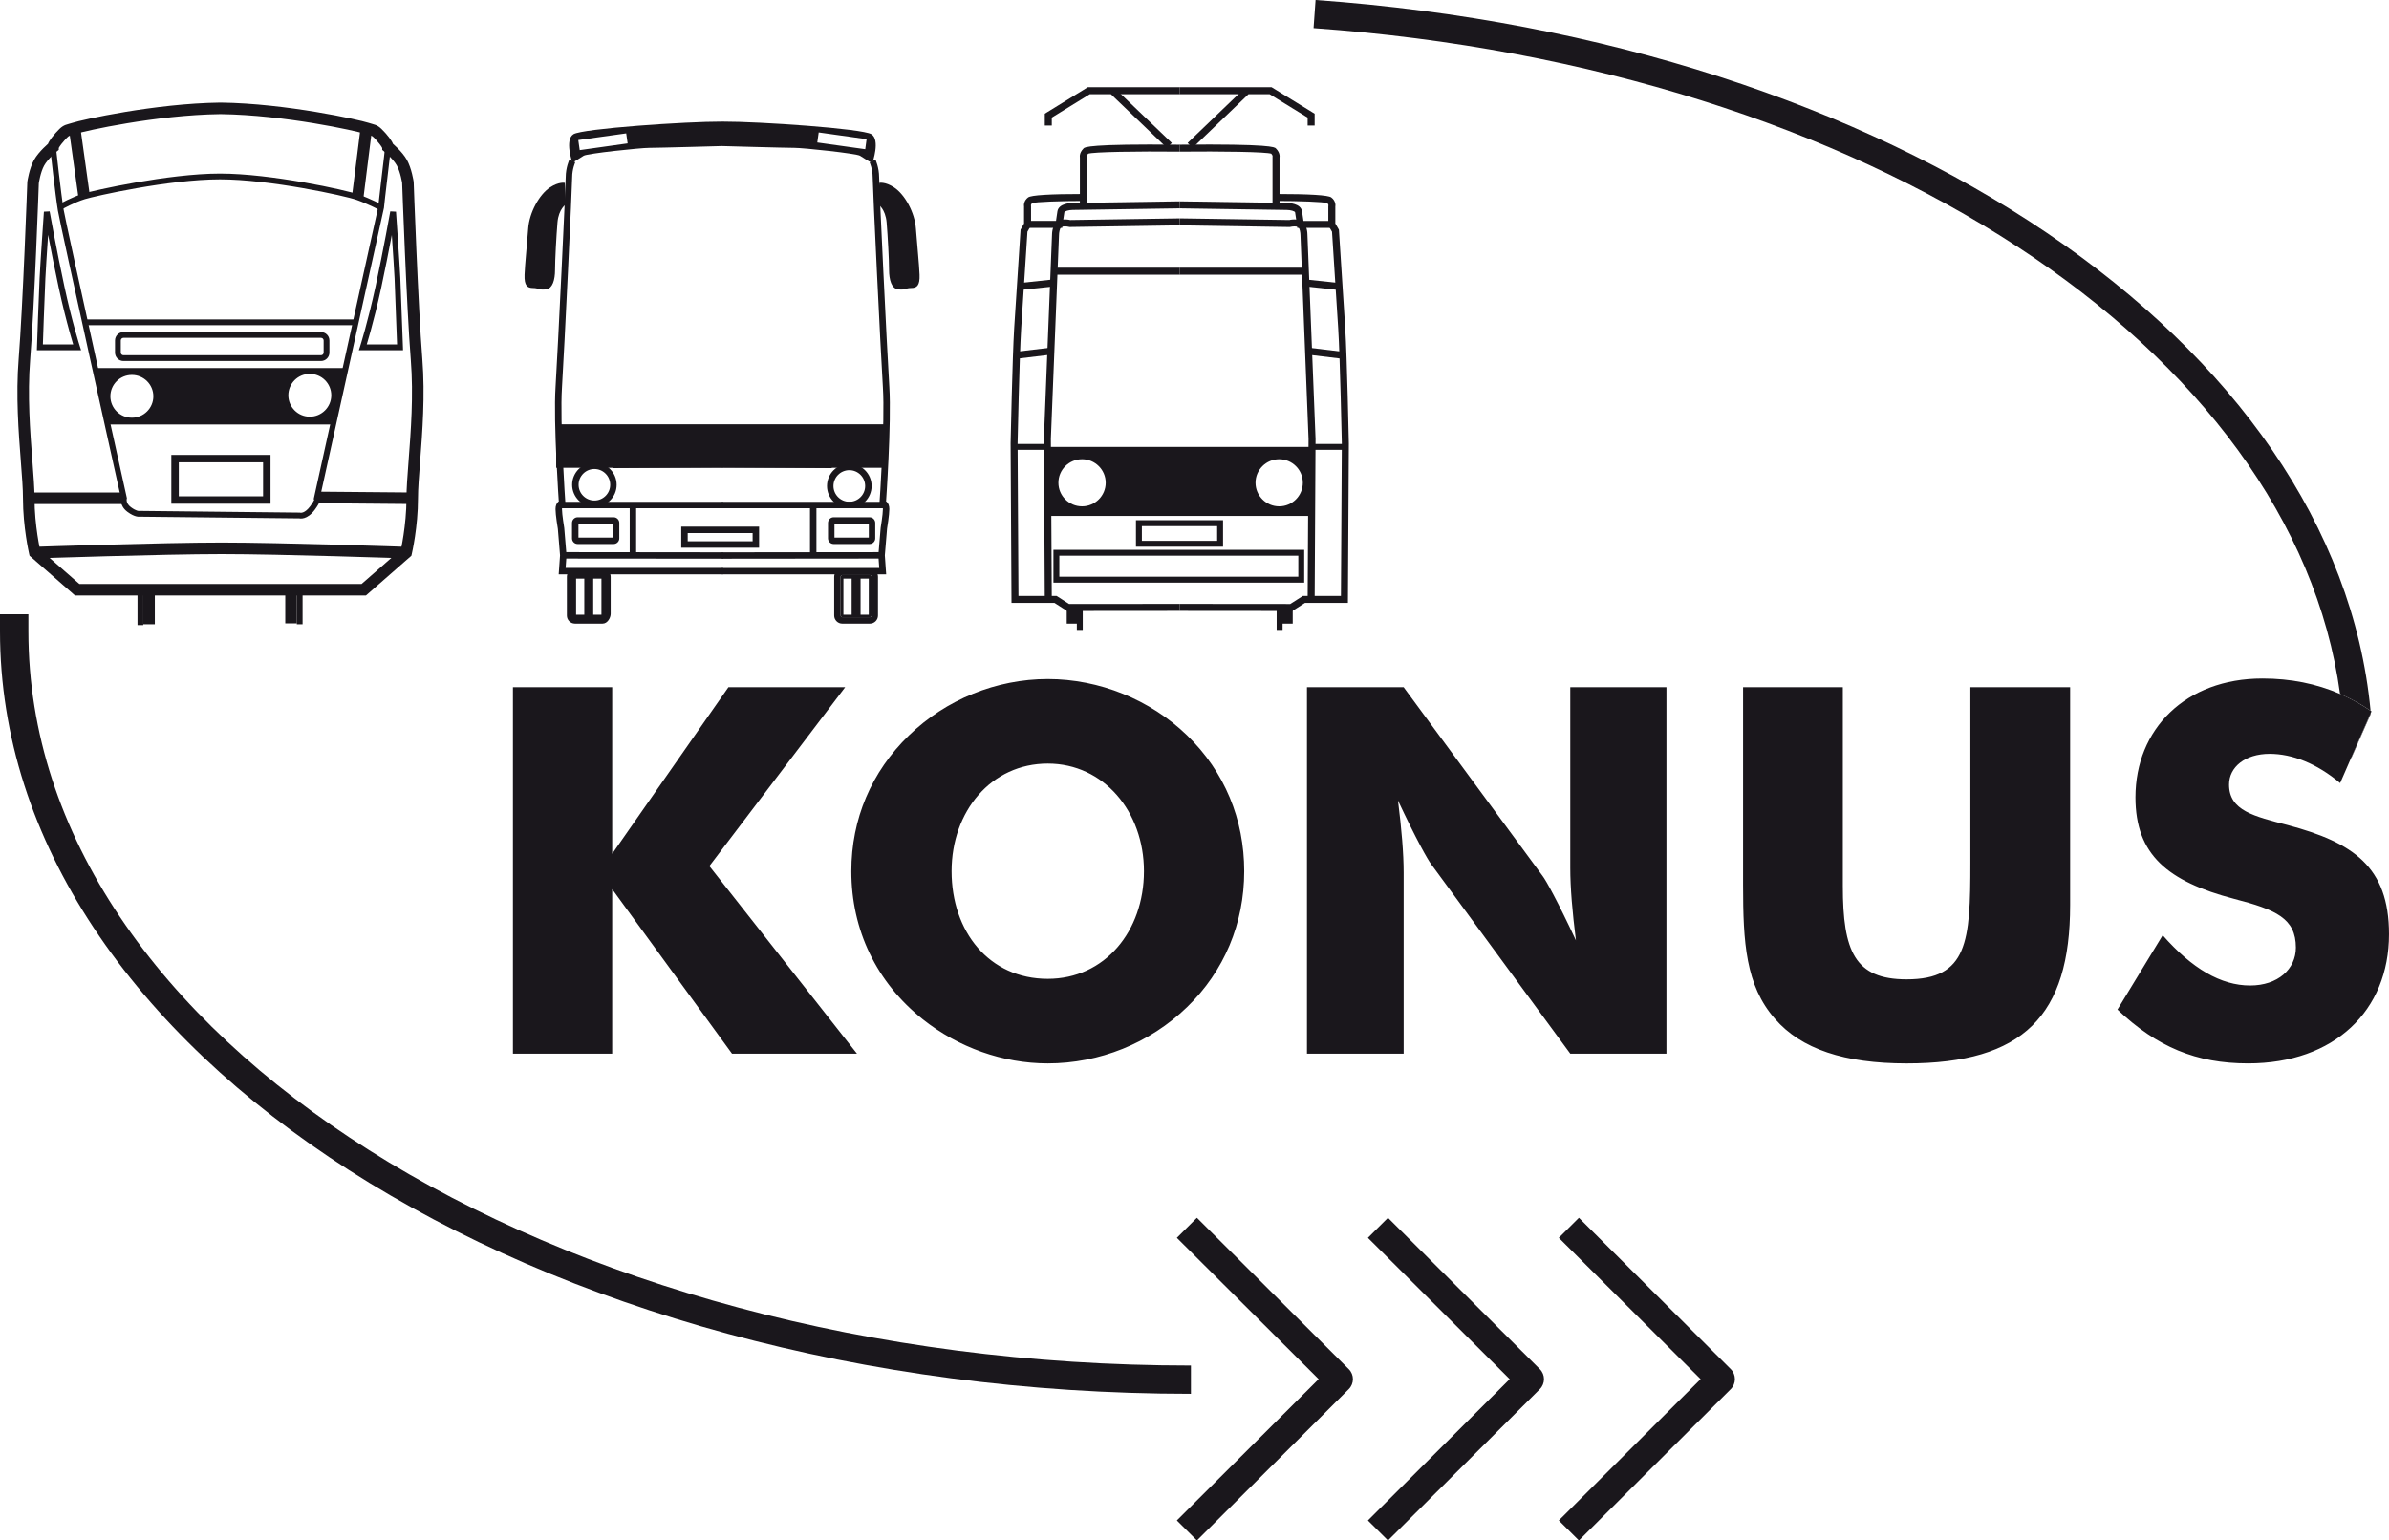 <?xml version="1.0" encoding="utf-8"?>
<!-- Generator: Adobe Illustrator 16.0.0, SVG Export Plug-In . SVG Version: 6.00 Build 0)  -->
<!DOCTYPE svg PUBLIC "-//W3C//DTD SVG 1.1//EN" "http://www.w3.org/Graphics/SVG/1.1/DTD/svg11.dtd">
<svg version="1.1" id="Ebene_1" xmlns="http://www.w3.org/2000/svg" xmlns:xlink="http://www.w3.org/1999/xlink" x="0px" y="0px"
	 width="400px" height="258px" viewBox="0 0 400 258" enable-background="new 0 0 400 258" xml:space="preserve">
<path id="path8212" fill="#1A171C" d="M261,207.309l25.424,25.343c-0.929-0.926-0.929-2.426,0-3.352L261,254.647l1.681,1.677
	l1.682,1.676l25.424-25.348c0.925-0.926,0.925-2.426,0-3.352l-25.424-25.344l-1.682,1.677L261,207.309L261,207.309z
	 M229.034,207.309l25.424,25.343c-0.929-0.926-0.929-2.426,0-3.352l-25.424,25.347l1.682,1.677l1.681,1.676l25.424-25.348
	c0.928-0.926,0.928-2.426,0-3.352l-25.424-25.344l-1.681,1.677L229.034,207.309z M197.043,207.309l25.424,25.343
	c-0.929-0.926-0.929-2.426,0-3.352l-25.424,25.347l1.682,1.677l1.681,1.676l25.423-25.348c0.929-0.926,0.929-2.426,0-3.352
	l-25.423-25.344l-1.681,1.677L197.043,207.309L197.043,207.309z M261,207.309l25.424,25.343c-0.929-0.926-0.929-2.426,0-3.352
	L261,254.647l1.681,1.677l1.682,1.676l25.424-25.348c0.925-0.926,0.925-2.426,0-3.352l-25.424-25.344l-1.682,1.677L261,207.309
	L261,207.309z M229.034,207.309l25.424,25.343c-0.929-0.926-0.929-2.426,0-3.352l-25.424,25.347l1.682,1.677l1.681,1.676
	l25.424-25.348c0.928-0.926,0.928-2.426,0-3.352l-25.424-25.344l-1.681,1.677L229.034,207.309z M197.043,207.309l25.424,25.343
	c-0.929-0.926-0.929-2.426,0-3.352l-25.424,25.347l1.682,1.677l1.681,1.676l25.423-25.348c0.929-0.926,0.929-2.426,0-3.352
	l-25.423-25.344l-1.681,1.677L197.043,207.309L197.043,207.309z"/>
<path id="path8236" fill="#1A171C" d="M396.958,119.535c-0.003-0.04-0.006-0.082-0.013-0.121l-3.277,7.49h0.047L396.958,119.535
	L396.958,119.535z"/>
<path id="path8240" fill="#1A171C" d="M220.272,0l-0.337,4.712c92.758,6.615,163.992,53.672,171.871,111.512
	c1.768,0.766,3.474,1.688,5.108,2.805C391.065,57.407,317.099,6.908,220.272,0 M199.404,228.697
	c-107.328,0-194.649-55.155-194.649-122.952v-2.864H0v2.864c0,70.41,89.454,127.691,199.404,127.691V228.697z"/>
<path id="path8244" fill="#1A171C" d="M397.072,119.13c-0.055-0.035-0.109-0.067-0.161-0.102c-1.631-1.113-3.335-2.039-5.104-2.805
	c-3.966-1.719-8.271-2.586-12.991-2.586c-12.916,0-21.268,8.498-21.268,19.912c0,9.616,5.424,14.079,16.533,16.997
	c6.974,1.801,10.329,3.259,10.329,8.154c0,3.603-3.011,6.35-7.659,6.35c-4.912,0-9.733-2.833-14.641-8.413l-7.577,12.449
	c6.628,6.264,13.174,9.011,21.872,9.011c14.465,0,23.594-8.838,23.594-21.631c0-11.328-6.028-15.364-16.965-18.283
	c-5.593-1.457-9.815-2.403-9.815-6.779c0-2.919,2.669-5.15,6.805-5.15c3.787,0,7.918,1.63,11.795,4.894l1.85-4.24l3.277-7.491
	L397.072,119.13L397.072,119.13z M308.554,115.096v33.302c0,10.902,1.979,15.622,10.677,15.622c10.247,0,10.678-6.349,10.678-19.481
	v-29.442h16.702v36.479c0,18.541-7.836,26.524-27.38,26.524c-10.418,0-17.651-2.403-22.041-7.468
	c-4.912-5.579-5.339-12.792-5.339-22.405v-33.13H308.554L308.554,115.096z M218.831,115.096h16.189l23.248,31.587
	c0.604,0.773,2.584,4.376,5.598,10.815c-0.604-4.806-0.948-8.842-0.948-12.105v-30.297h16.102v61.368h-16.102l-23.248-31.668
	c-0.601-0.773-2.584-4.294-5.598-10.73c0.604,4.807,0.949,8.838,0.949,12.102v30.296h-16.189V115.096L218.831,115.096z
	 M191.536,145.909c0-9.955-6.715-18.024-16.103-18.024c-9.47,0-16.103,7.982-16.103,18.024c0,10.128,6.288,18.026,16.103,18.026
	C184.994,163.935,191.536,155.952,191.536,145.909 M198.768,168.654c-6.283,6.095-14.723,9.444-23.334,9.444
	c-7.491,0-14.981-2.661-20.924-7.385c-7.75-6.178-11.967-14.934-11.967-24.804c0-8.752,3.359-16.649,9.643-22.744
	c6.201-6.009,14.64-9.44,23.248-9.44c8.612,0,17.137,3.431,23.334,9.44c6.287,6.095,9.556,14.078,9.556,22.744
	C208.324,154.666,204.97,162.648,198.768,168.654 M85.883,115.096h16.621v27.895l19.457-27.895h19.548l-22.735,29.954l24.714,31.416
	h-20.924l-20.061-27.551v27.551H85.883V115.096z"/>
<path id="path8248" fill="#1A171C" d="M36.99,99.734h23.915h0.364l0.275-0.238l7.099-6.217l0.235-0.203l0.07-0.301
	c0.043-0.18,1.039-4.501,1.039-9.324c0-1.57,0.165-3.685,0.353-6.13c0.38-4.943,0.854-11.093,0.373-17.204
	c-0.718-8.979-1.439-29.379-1.447-29.583l-0.003-0.05l-0.003-0.055c-0.016-0.09-0.33-2.211-1.129-3.649
	c-0.808-1.446-2.485-2.821-2.556-2.88l0.356,0.747c0-0.535-0.459-1.313-1.403-2.372c-1.007-1.129-1.368-1.301-2.23-1.531
	c-0.18-0.047-0.388-0.101-0.65-0.192c-1.418-0.469-13.715-3.223-24.644-3.372h-0.157c-10.944,0.148-23.24,2.903-24.659,3.376
	c-0.263,0.086-0.47,0.14-0.651,0.188c-0.863,0.231-1.223,0.402-2.23,1.532c-0.941,1.059-1.4,1.833-1.404,2.367l0.357-0.742
	c-0.071,0.06-1.748,1.435-2.556,2.88c-0.803,1.438-1.113,3.563-1.125,3.654l-0.003,0.051l-0.003,0.05
	C4.567,30.738,3.84,51.138,3.127,60.117c-0.49,6.111-0.013,12.266,0.368,17.208c0.192,2.446,0.353,4.556,0.353,6.127
	c0,4.821,0.996,9.139,1.035,9.323l0.07,0.301l0.236,0.203l7.102,6.217l0.275,0.238h0.364h23.919h0.145L36.99,99.734z M36.846,97.804
	H12.927l0.639,0.238L6.463,91.83l0.306,0.508c-0.013-0.042-0.988-4.291-0.988-8.885c0-1.645-0.165-3.79-0.357-6.275
	C5.048,72.301,4.578,66.232,5.052,60.27c0.721-9.022,1.446-29.462,1.454-29.669L6.5,30.703c0-0.016,0.271-1.86,0.898-2.985
	c0.623-1.117,2.073-2.313,2.088-2.325l0.354-0.289l0.003-0.454c-0.003,0.118-0.022,0.188-0.022,0.188
	c0.003-0.016,0.129-0.375,0.937-1.281c0.702-0.793,0.757-0.809,1.282-0.946c0.196-0.055,0.443-0.118,0.761-0.223
	c1.375-0.457,13.346-3.133,24.06-3.274h0.133c10.697,0.141,22.668,2.817,24.044,3.271c0.318,0.109,0.565,0.171,0.761,0.226
	c0.525,0.137,0.576,0.153,1.286,0.946c0.804,0.902,0.929,1.266,0.937,1.277c0,0-0.025-0.067-0.025-0.188v0.457l0.353,0.29
	c0.016,0.013,1.467,1.208,2.09,2.325c0.626,1.125,0.902,2.97,0.905,2.99l-0.013-0.106c0.006,0.207,0.733,20.646,1.45,29.669
	c0.475,5.962,0.003,12.027-0.372,16.903c-0.188,2.485-0.356,4.634-0.356,6.279c0,4.591-0.98,8.843-0.989,8.885l0.302-0.508
	l-7.099,6.212l0.639-0.238H36.99H36.846L36.846,97.804z"/>
<path id="path8252" fill="#1A171C" d="M5.857,93.52L5.857,93.52c0.211-0.006,21.406-0.72,31.275-0.72
	c9.874,0,30.629,0.711,30.837,0.72l0.066-1.931c-0.208-0.009-20.998-0.722-30.904-0.722c-9.901,0-31.126,0.714-31.342,0.722
	L5.857,93.52L5.857,93.52z"/>
<path id="path8256" fill="#1A171C" d="M8.39,24.699c0.036,0.324,0.875,7.994,1.306,10.577c0.431,2.583,10.172,46.416,10.587,48.28
	l0.006-0.234c-0.016,0.055-0.361,1.34,1.043,2.398c1.278,0.954,2.015,0.836,2.152,0.802l-0.122,0.015l26.812,0.285l-0.129-0.019
	c0.137,0.043,1.372,0.336,2.696-1.477c0.945-1.293,0.957-1.79,0.863-2.083c-0.059-0.188-0.2-0.336-0.372-0.391l0.321,0.56
	l10.72-48.542l0.01-0.028l0.003-0.028c0-0.028,0.29-2.77,0.576-5.048c0.29-2.29,0.576-5.044,0.58-5.072l-0.964-0.097
	c-0.003,0.028-0.287,2.771-0.58,5.048c-0.282,2.29-0.572,5.04-0.576,5.067l0.006-0.054l-10.72,48.545l-0.094,0.426l0.412,0.137
	c-0.192-0.062-0.255-0.218-0.251-0.277c0,0.012-0.016,0.312-0.718,1.27c-0.917,1.254-1.63,1.121-1.662,1.114l-0.047-0.01
	c-0.015-0.002-0.066-0.009-0.066-0.009L23.37,85.567l-0.063-0.003l-0.059,0.015c0.022-0.003-0.431,0.039-1.333-0.637
	c-0.858-0.645-0.702-1.344-0.694-1.372l0.029-0.109c0-0.007-0.022-0.117-0.022-0.117c-0.102-0.458-10.148-45.673-10.576-48.229
	c-0.427-2.559-1.29-10.448-1.297-10.525l-0.964,0.105L8.39,24.699z"/>
<path id="path8260" fill="#1A171C" d="M10.415,35.037L10.415,35.037c0.019-0.013,2.007-1.137,3.814-1.688
	c1.599-0.493,14.044-3.31,22.613-3.31c8.271,0,20.889,2.735,22.884,3.447c1.968,0.699,3.829,1.692,3.849,1.704l0.458-0.853
	c-0.078-0.042-1.944-1.035-3.982-1.762c-2.093-0.747-14.676-3.501-23.209-3.501c-8.675,0-21.277,2.852-22.896,3.349
	c-1.913,0.586-3.928,1.727-4.014,1.774L10.415,35.037z"/>
<path id="path8262" fill="#1A171C" d="M14.231,54.463h45.082v-0.965H14.231V54.463z"/>
<path id="path8266" fill="#1A171C" d="M51.869,69.787c-1.983,0-3.591-1.606-3.591-3.587c0-1.981,1.607-3.583,3.591-3.583
	c1.987,0,3.598,1.602,3.598,3.583C55.467,68.181,53.856,69.787,51.869,69.787 M22.082,69.958c-1.987,0-3.598-1.605-3.598-3.583
	c0-1.981,1.611-3.583,3.598-3.583c1.983,0,3.595,1.602,3.595,3.583C25.677,68.353,24.065,69.958,22.082,69.958 M15.976,61.64
	l2.038,9.448h37.371l2.332-9.448H15.976z"/>
<path id="path8268" fill="#1A171C" d="M4.813,84.418h15.942v-1.931H4.813V84.418z"/>
<path id="path8272" fill="#1A171C" d="M53.072,84.274l15.938,0.141l0.019-1.93l-15.942-0.141L53.072,84.274L53.072,84.274z"/>
<path id="path8276" fill="#1A171C" d="M62.886,47.955c-1.29,5.971-2.583,10.026-2.595,10.069l-0.205,0.629h0.663h6.232h0.502
	l-0.016-0.5l-0.438-11.57c-0.142-2.86-0.718-11.05-0.726-11.132l-0.957-0.051C65.334,35.467,64.172,41.961,62.886,47.955
	 M65.339,35.521L65.339,35.521c0.003,0.083,0.584,8.261,0.726,11.113l0.435,11.55l0.482-0.496h-6.232l0.463,0.629
	c0.016-0.043,1.321-4.138,2.623-10.16c1.29-6.009,2.454-12.522,2.465-12.589L65.339,35.521z"/>
<path id="path8280" fill="#1A171C" d="M9.829,48.158c1.293,6.021,2.61,10.12,2.623,10.159l0.462-0.629H6.681l0.482,0.5
	c0.003-0.09,0.29-8.702,0.435-11.555c0.137-2.848,0.714-11.03,0.722-11.112l-0.96,0.05C7.372,35.635,8.536,42.148,9.829,48.158
	 M7.352,35.451c-0.003,0.085-0.58,8.275-0.721,11.136c-0.145,2.86-0.431,11.48-0.436,11.565l-0.015,0.5h0.501h6.233h0.666
	l-0.204-0.633c-0.016-0.039-1.317-4.094-2.599-10.064C9.484,41.961,8.324,35.466,8.312,35.4L7.352,35.451L7.352,35.451z"/>
<path id="path8284" fill="#1A171C" d="M55.154,57.026c0-0.777-0.63-1.41-1.411-1.41H20.665c-0.777,0-1.407,0.633-1.407,1.41v2.028
	c0,0.774,0.63,1.408,1.407,1.408h33.079c0.78,0,1.411-0.633,1.411-1.408V57.026z M54.187,59.054c0,0.243-0.2,0.438-0.443,0.438
	H20.665c-0.235,0-0.439-0.199-0.439-0.438v-2.028c0-0.245,0.196-0.445,0.439-0.445h33.079c0.246,0,0.443,0.195,0.443,0.445V59.054z"
	/>
<path id="path8286" fill="#1A171C" d="M23.024,104.693h0.968v-5.783h-0.968V104.693z"/>
<path id="path8288" fill="#1A171C" d="M23.988,104.553h1.937v-5.494h-1.937V104.553z"/>
<path id="path8290" fill="#1A171C" d="M47.762,104.404h1.936v-5.346h-1.936V104.404z"/>
<path id="path8292" fill="#1A171C" d="M49.694,104.553h0.968v-5.494h-0.968V104.553z"/>
<path id="path8296" fill="#1A171C" d="M44.671,76.187H29.31h-0.624v0.622v6.935v0.621h0.624h15.361h0.624v-0.621v-6.935v-0.622
	H44.671L44.671,76.187z M44.671,83.122H29.31l0.627,0.622v-6.935L29.31,77.43h15.361l-0.623-0.621v6.935L44.671,83.122
	L44.671,83.122z"/>
<path id="path8300" fill="#1A171C" d="M11.534,21.603l1.595,11.418l1.917-0.266l-1.595-11.418L11.534,21.603z"/>
<path id="path8304" fill="#1A171C" d="M60.378,21.351l-1.451,11.562l1.925,0.238l1.446-11.562L60.378,21.351L60.378,21.351z"/>
<path id="path8308" fill="#1A171C" d="M120.867,96.195h26.93h0.58l-0.043-0.575l-0.185-2.645v0.082l0.376-4.536
	c0.007-0.051,0.38-2.278,0.38-3.259c0-1.176-0.726-1.484-1.109-1.484l0.537,0.578c0.012-0.137,0.948-13.527,0.572-19.544
	c-0.4-6.33-1.709-33.725-1.709-35.131c0-1.61-0.592-2.911-0.62-2.966l-0.98,0.45l0,0c0.007,0.012,0.518,1.149,0.518,2.517
	c0,1.41,1.313,28.859,1.713,35.197c0.373,5.947-0.56,19.267-0.572,19.4l-0.039,0.579h0.58c-0.051,0-0.059-0.006-0.063-0.006
	c0.019,0.012,0.094,0.117,0.094,0.414c0,0.891-0.373,3.103-0.373,3.126c-0.006,0.044-0.384,4.58-0.384,4.58l-0.003,0.042
	l0.003,0.039l0.185,2.645l0.541-0.574h-26.93L120.867,96.195L120.867,96.195z"/>
<path id="path8312" fill="#1A171C" d="M120.868,93.575l26.741-0.027v-1.075l-26.745,0.029L120.868,93.575L120.868,93.575z"/>
<path id="path8314" fill="#1A171C" d="M135.62,93.01h1.078v-8.506h-1.078V93.01z"/>
<path id="path8316" fill="#1A171C" d="M120.866,85.121h27.498v-1.075h-27.498V85.121z"/>
<path id="path8320" fill="#1A171C" d="M146.546,87.58c0-0.523-0.427-0.949-0.949-0.949h-6.013c-0.521,0-0.949,0.425-0.949,0.949
	v2.587c0,0.52,0.427,0.945,0.949,0.945h6.013c0.522,0,0.949-0.426,0.949-0.945V87.58z M145.468,90.167
	c0-0.074,0.055-0.129,0.129-0.129h-6.013c0.075,0,0.133,0.055,0.133,0.129V87.58c0,0.071-0.059,0.13-0.133,0.13h6.013
	c-0.074,0-0.129-0.056-0.129-0.13V90.167z"/>
<path id="path8324" fill="#1A171C" d="M120.865,78.285l18.396,0.117l0.003-0.481l-18.396-0.117L120.865,78.285z"/>
<path id="path8328" fill="#1A171C" d="M147.227,30.624c0,0,0.968-0.223,2.461,0.754c1.827,1.188,3.48,4.248,3.665,6.888
	c0.196,2.645,0.545,5.994,0.611,7.737c0.075,1.864-0.482,2.235-1.423,2.235c-0.949,0-1.027,0.41-2.25,0.203
	c-1.008-0.168-1.431-1.552-1.431-3.255c0-1.699-0.219-5.666-0.408-7.931c-0.196-2.274-1.415-3.037-1.415-3.037L147.227,30.624
	L147.227,30.624z"/>
<path id="path8332" fill="#1A171C" d="M94.567,30.624c0,0-0.968-0.223-2.465,0.754c-1.819,1.188-3.473,4.248-3.661,6.888
	c-0.191,2.645-0.545,5.994-0.611,7.737c-0.067,1.864,0.478,2.235,1.427,2.235c0.948,0,1.027,0.41,2.25,0.203
	c1.003-0.168,1.428-1.552,1.428-3.255c0-1.699,0.219-5.666,0.407-7.931c0.192-2.274,1.415-3.037,1.415-3.037L94.567,30.624
	L94.567,30.624z"/>
<path id="path8336" fill="#1A171C" d="M121.059,95.118H94.125l0.538,0.578l0.188-2.645l0.003-0.042l-0.003-0.04l-0.376-4.536
	c-0.006-0.071-0.38-2.282-0.38-3.173c0-0.297,0.07-0.402,0.09-0.415c0,0-0.012,0.01-0.059,0.01h0.576l-0.039-0.579
	c-0.006-0.132-0.945-13.449-0.569-19.396c0.396-6.298,1.709-33.759,1.709-35.201c0-1.364,0.513-2.501,0.521-2.512l-0.98-0.454
	c-0.028,0.056-0.623,1.356-0.623,2.966c0,1.434-1.31,28.844-1.705,35.135c-0.381,6.017,0.561,19.408,0.568,19.541l0.541-0.574
	c-0.384,0-1.113,0.309-1.113,1.48c0,0.981,0.376,3.212,0.392,3.306c-0.002-0.047,0.369,4.489,0.369,4.489v-0.083l-0.188,2.646
	l-0.04,0.575h0.58h26.933v-1.075V95.118z"/>
<path id="path8340" fill="#1A171C" d="M121.06,92.5l-26.745-0.028l-0.003,1.078l26.744,0.022l0.003-1.075V92.5z"/>
<path id="path8342" fill="#1A171C" d="M105.434,93.01h1.078v-8.506h-1.078V93.01z"/>
<path id="path8344" fill="#1A171C" d="M121.058,84.046H93.553v1.075h27.505V84.046z"/>
<path id="path8348" fill="#1A171C" d="M96.854,87.58c0,0.071-0.059,0.13-0.129,0.13h6.017c-0.075,0-0.133-0.059-0.133-0.13v2.587
	c0-0.074,0.059-0.129,0.133-0.129h-6.017c0.07,0,0.129,0.055,0.129,0.129V87.58z M95.777,90.167c0,0.52,0.423,0.945,0.949,0.945
	h6.017c0.521,0,0.949-0.426,0.949-0.945V87.58c0-0.523-0.428-0.949-0.949-0.949h-6.017c-0.526,0-0.949,0.425-0.949,0.949V90.167z"/>
<path id="path8352" fill="#1A171C" d="M121.057,77.806l-18.4,0.117l0.003,0.477l18.399-0.113L121.057,77.806L121.057,77.806z"/>
<path id="path8356" fill="#1A171C" d="M95.994,96.591c0-0.153,0.125-0.279,0.274-0.279h4.625c0.153,0,0.278,0.126,0.278,0.279v6.197
	c0,0.223-0.196,0.547-0.298,0.582c0,0,0.007,0,0.019,0h-4.625c-0.149,0-0.274-0.125-0.274-0.278v-6.501L95.994,96.591z
	 M94.916,103.092c0,0.746,0.607,1.352,1.353,1.352h4.625c0.827,0,1.356-0.979,1.356-1.656v-6.197c0-0.747-0.607-1.356-1.356-1.356
	h-4.625c-0.745,0-1.353,0.609-1.353,1.356V103.092L94.916,103.092z"/>
<path id="path8358" fill="#1A171C" d="M100.702,102.958h-1.376V96.91h1.376V102.958z M97.833,102.958h-1.375V96.91h1.375V102.958z
	 M100.89,95.772h-4.621c-0.451,0-0.815,0.368-0.815,0.817v6.501c0,0.451,0.364,0.818,0.815,0.818h4.621
	c0.455,0,0.82-0.676,0.82-1.122v-6.197C101.71,96.14,101.345,95.772,100.89,95.772"/>
<path id="path8360" fill="#1A171C" d="M145.462,102.958h-1.375V96.91h1.375V102.958z M141.217,96.91h1.376v6.048h-1.376
	 M145.65,96.312h-4.625c-0.149,0-0.271,0.125-0.271,0.278v6.502c0,0.152,0.122,0.278,0.271,0.278h4.625
	c0.157,0,0.279-0.121,0.279-0.278v-6.502C145.929,96.437,145.804,96.312,145.65,96.312"/>
<path id="path8364" fill="#1A171C" d="M145.928,103.09c0,0.157-0.122,0.279-0.279,0.279h-4.625c-0.148,0-0.27-0.125-0.27-0.279
	v-6.501c0-0.152,0.121-0.278,0.27-0.278h4.625c0.153,0,0.279,0.125,0.279,0.278V103.09z M145.649,95.237h-4.625
	c-0.744,0-1.352,0.606-1.352,1.352v6.501c0,0.747,0.607,1.356,1.352,1.356h4.625c0.749,0,1.356-0.609,1.356-1.356v-6.501
	C147.006,95.844,146.398,95.237,145.649,95.237"/>
<path id="path8368" fill="#1A171C" d="M126.557,88.205h-11.951h-0.541v0.54v2.454v0.539h0.541h11.951h0.541v-0.539v-2.454v-0.54
	H126.557z M126.557,90.659h-11.951l0.541,0.539v-2.454l-0.541,0.535h11.951l-0.541-0.535v2.454L126.557,90.659z"/>
<path id="path8370" fill="#1A171C" d="M147.795,78.104H93.36V71.3h54.435V78.104z"/>
<path id="path8374" fill="#1A171C" d="M147.795,71.063H93.361h-0.239v0.238v6.803v0.239h0.239h54.435h0.239v-0.239v-6.803v-0.238
	H147.795z M147.795,77.866H93.361l0.24,0.238v-6.803l-0.24,0.239h54.435l-0.239-0.239v6.803L147.795,77.866z"/>
<path id="path8378" fill="#1A171C" d="M99.524,78.55c1.458,0,2.646,1.184,2.646,2.642c0,1.454-1.188,2.633-2.646,2.633
	c-1.458,0-2.646-1.179-2.646-2.633C96.878,79.733,98.066,78.55,99.524,78.55 M95.797,81.191c0,2.047,1.673,3.712,3.727,3.712
	c2.054,0,3.724-1.665,3.724-3.712s-1.67-3.716-3.724-3.716C97.47,77.476,95.797,79.144,95.797,81.191"/>
<path id="path8382" fill="#1A171C" d="M142.208,77.67c-2.062,0-3.739,1.672-3.739,3.724c0,2.051,1.677,3.719,3.739,3.719
	c2.058,0,3.731-1.668,3.731-3.719C145.939,79.343,144.265,77.67,142.208,77.67 M144.857,81.395c0,1.458-1.188,2.641-2.65,2.641
	c-1.466,0-2.658-1.184-2.658-2.641s1.192-2.649,2.658-2.649C143.669,78.746,144.857,79.937,144.857,81.395"/>
<path id="path8386" fill="#1A171C" d="M144.871,24.988l-8.028-1.125l0.235-1.685l8.02,1.125L144.871,24.988z M97.064,25.141
	l-0.239-1.684l8.024-1.122l0.239,1.677L97.064,25.141L97.064,25.141z M145.901,22.477c-1.509-0.941-18.792-2.134-24.938-2.114
	c-6.15-0.02-23.433,1.173-24.946,2.114c-1.513,0.945-0.185,4.743-0.185,4.743l0.376-0.188c0,0,0.949-0.566,1.518-0.946
	c0.568-0.378,9.482-1.324,10.999-1.324c1.518,0,12.14-0.301,12.14-0.301s10.626,0.301,12.14,0.301c1.517,0,10.43,0.946,10.995,1.324
	c0.568,0.379,1.521,0.946,1.521,0.946l0.568,0.188C146.089,27.22,147.418,23.421,145.901,22.477"/>
<path id="path8390" fill="#1A171C" d="M120.867,20.361c0.028,0,0.067,0,0.094,0c0.032,0,0.071,0,0.098,0H120.867L120.867,20.361z"/>
<path id="path8394" fill="#1A171C" d="M197.524,102.308l18.693,0.016h0.172l0.141-0.093l2.113-1.352l-0.317,0.093h6.777h0.584
	l0.003-0.582l0.153-26.144c-0.003-0.161-0.302-14.508-0.604-19.271l-1.051-16.379l-0.013-0.137l-0.067-0.117l-0.608-1.051
	l0.079,0.29v-3.005l-0.019,0.149c0.094-0.364,0.062-1.126-0.667-1.665c-0.502-0.375-3.614-0.571-9.246-0.571v1.168
	c3.79,0,8.043,0.141,8.599,0.371c0,0-0.021-0.012-0.055-0.035c0.259,0.191,0.243,0.395,0.232,0.454l-0.013,0.051
	c-0.003,0.028-0.003,0.078-0.003,0.078v3.005v0.16l0.078,0.132l0.608,1.051l-0.075-0.254l1.047,16.379
	c0.302,4.739,0.6,19.064,0.604,19.208c0-0.016-0.153,26.125-0.153,26.125l0.584-0.578h-6.778h-0.172l-0.145,0.094l-2.109,1.348
	l0.317-0.089l-18.694-0.016v1.168H197.524z"/>
<path id="path8398" fill="#1A171C" d="M214.237,34.425v-8.112l-0.031,0.188c0.028-0.082,0.247-0.816-0.589-1.653
	c-0.195-0.191-0.78-0.773-16.098-0.617l0.012,1.168c6.844-0.071,14.559,0.03,15.365,0.355c0,0-0.051-0.022-0.109-0.078
	c0.31,0.309,0.293,0.5,0.293,0.5s0.003-0.016,0.016-0.051l-0.032,0.09v0.098v8.112H214.237L214.237,34.425z"/>
<path id="path8402" fill="#1A171C" d="M197.516,34.89l17.934,0.27c0.651,0,1.364,0.211,1.395,0.411
	c0.153,0.887,0.298,2.071,0.302,2.083l0.063,0.512h0.518h5.268v-1.168h-5.268l0.58,0.512c-0.002-0.047-0.149-1.223-0.306-2.13
	c-0.215-1.348-2.304-1.387-2.543-1.387c0.006,0-17.921-0.27-17.921-0.27L197.516,34.89L197.516,34.89z"/>
<path id="path8406" fill="#1A171C" d="M197.516,37.741l18.392,0.278h0.076l0.074-0.02c0.38-0.093,1.063-0.14,1.321,0.051
	c0.236,0.176,0.361,0.891,0.365,1.341c0,0.018,1.352,34.126,1.352,34.126c0-0.028-0.149,26.714-0.149,26.714l1.172,0.006
	l0.149-26.746c-0.002-0.025-1.356-34.126-1.356-34.126c0.003-0.255-0.04-1.653-0.831-2.251c-0.812-0.603-2.156-0.285-2.309-0.246
	l0.153-0.019l-18.387-0.278l-0.019,1.168H197.516z"/>
<path id="path8408" fill="#1A171C" d="M197.525,46.004h20.646v-1.168h-20.646V46.004z"/>
<path id="path8412" fill="#1A171C" d="M217.876,96.59h-41.001l0.494,0.492v-4.509l-0.494,0.497h41.001l-0.494-0.497v4.509
	L217.876,96.59z M217.876,92.081h-41.001h-0.494v0.493v4.509v0.492h0.494h41.001h0.494v-0.492v-4.509v-0.493H217.876z"/>
<path id="path8414" fill="#1A171C" d="M214.749,101.888h-0.991v3.611h0.991V101.888z"/>
<path id="path8416" fill="#1A171C" d="M214.471,104.447h1.975v-2.708h-1.975V104.447z"/>
<path id="path8420" fill="#1A171C" d="M199.665,24.779l9.384-9.011l-0.812-0.844l-9.387,9.015L199.665,24.779z"/>
<path id="path8424" fill="#1A171C" d="M197.524,15.774h15.221l-0.31-0.085l6.789,4.176l-0.279-0.496v1.653h1.172v-1.653v-0.324
	l-0.278-0.172l-6.79-4.18l-0.141-0.086h-0.164h-15.221L197.524,15.774L197.524,15.774z"/>
<path id="path8428" fill="#1A171C" d="M197.524,101.141l-18.689,0.016l0.317,0.089l-2.105-1.352l-0.145-0.09h-0.172h-6.785
	l0.584,0.579l-0.149-26.14c0.003-0.129,0.302-14.458,0.6-19.193l1.058-16.379l-0.075,0.25l0.596-1.051l0.075-0.133V37.58v-3.005
	v-0.07l-0.016-0.07c-0.006-0.039-0.019-0.246,0.239-0.438c-0.031,0.019-0.055,0.031-0.055,0.031c0.557-0.229,4.805-0.37,8.592-0.37
	v-1.169c-5.629,0-8.738,0.195-9.243,0.571c-0.721,0.535-0.761,1.297-0.67,1.657l-0.019-0.141v3.005l0.078-0.286l-0.595,1.051
	l-0.067,0.117l-0.007,0.133l-1.062,16.379c-0.294,4.763-0.596,19.111-0.599,19.255c0,0.016,0.148,26.16,0.148,26.16l0.003,0.582
	h0.584h6.785l-0.317-0.093l2.104,1.352l0.145,0.093h0.172l18.69-0.016v-1.167H197.524z"/>
<path id="path8432" fill="#1A171C" d="M181.98,34.425v-8.112v-0.094l-0.031-0.09c0.012,0.036,0.016,0.051,0.016,0.051
	s-0.016-0.194,0.294-0.508c-0.063,0.059-0.11,0.083-0.11,0.083c0.808-0.325,8.522-0.426,15.37-0.355l0.013-1.168
	c-15.315-0.157-15.903,0.421-16.095,0.613c-0.834,0.836-0.624,1.571-0.596,1.652l-0.031-0.183v8.111H181.98L181.98,34.425z"/>
<path id="path8436" fill="#1A171C" d="M197.516,33.721l-17.929,0.27c-0.228,0-2.309,0.04-2.536,1.387
	c-0.149,0.911-0.298,2.083-0.302,2.13l0.58-0.512h-5.28v1.168h5.28h0.518l0.063-0.512c0.003-0.013,0.149-1.2,0.298-2.083
	c0.031-0.199,0.732-0.411,1.388-0.411c0.006,0,17.941-0.27,17.941-0.27l-0.019-1.168H197.516z"/>
<path id="path8440" fill="#1A171C" d="M197.516,36.573l-18.388,0.278l0.153,0.019c-0.149-0.04-1.502-0.356-2.306,0.242
	c-0.792,0.602-0.834,2-0.834,2.273c0.002-0.018-1.356,34.084-1.356,34.084c-0.003,0.025,0.148,26.769,0.148,26.769l1.172-0.009
	l-0.153-26.742c0,0.029,1.36-34.08,1.36-34.08c0.003-0.469,0.133-1.184,0.368-1.364c0.255-0.188,0.933-0.14,1.313-0.046l0.075,0.018
	h0.078l18.388-0.277l-0.019-1.168L197.516,36.573z"/>
<path id="path8442" fill="#1A171C" d="M197.525,44.836h-20.65v1.168h20.65V44.836z"/>
<path id="path8446" fill="#1A171C" d="M214.182,84.801c-2.187,0-3.963-1.77-3.963-3.95c0-2.172,1.776-3.942,3.963-3.942
	c2.183,0,3.956,1.77,3.956,3.942C218.138,83.032,216.365,84.801,214.182,84.801 M181.178,84.801c-2.188,0-3.963-1.77-3.963-3.95
	c0-2.172,1.775-3.942,3.963-3.942c2.175,0,3.955,1.77,3.955,3.942C185.133,83.032,183.353,84.801,181.178,84.801 M175.071,86.412
	h44.309V74.846h-44.309V86.412z"/>
<path id="path8448" fill="#1A171C" d="M181.289,101.888h-0.987v3.611h0.987V101.888z"/>
<path id="path8450" fill="#1A171C" d="M178.608,104.447h1.976v-2.708h-1.976V104.447z"/>
<path id="path8454" fill="#1A171C" d="M196.202,23.938l-9.392-9.011l-0.815,0.84l9.396,9.011L196.202,23.938z"/>
<path id="path8458" fill="#1A171C" d="M197.524,14.606H182.3h-0.165l-0.142,0.086l-6.785,4.18l-0.274,0.172v0.324v1.653h1.172
	v-1.653l-0.278,0.496l6.782-4.176l-0.31,0.085h15.225V14.606L197.524,14.606z"/>
<path id="path8462" fill="#1A171C" d="M218.566,47.971l5.193,0.555l0.125-1.161l-5.193-0.555L218.566,47.971z"/>
<path id="path8466" fill="#1A171C" d="M218.809,59.37l6.173,0.743l0.142-1.16l-6.173-0.743L218.809,59.37z"/>
<path id="path8468" fill="#1A171C" d="M219.378,75.337h5.883v-0.984h-5.883V75.337z"/>
<path id="path8472" fill="#1A171C" d="M176.253,46.811l-5.194,0.555l0.126,1.161l5.193-0.555L176.253,46.811z"/>
<path id="path8476" fill="#1A171C" d="M175.997,58.212l-6.181,0.739l0.137,1.16l6.186-0.738L175.997,58.212L175.997,58.212z"/>
<path id="path8478" fill="#1A171C" d="M175.559,74.353h-5.879v0.984h5.879V74.353z"/>
<path id="path8482" fill="#1A171C" d="M204.288,87.13h-13.594H190.2v0.492v3.451v0.492h0.494h13.594h0.494v-0.492v-3.451V87.13
	H204.288z M204.288,90.576h-13.594l0.495,0.497v-3.451l-0.495,0.497h13.594l-0.493-0.497v3.451L204.288,90.576z"/>
</svg>

